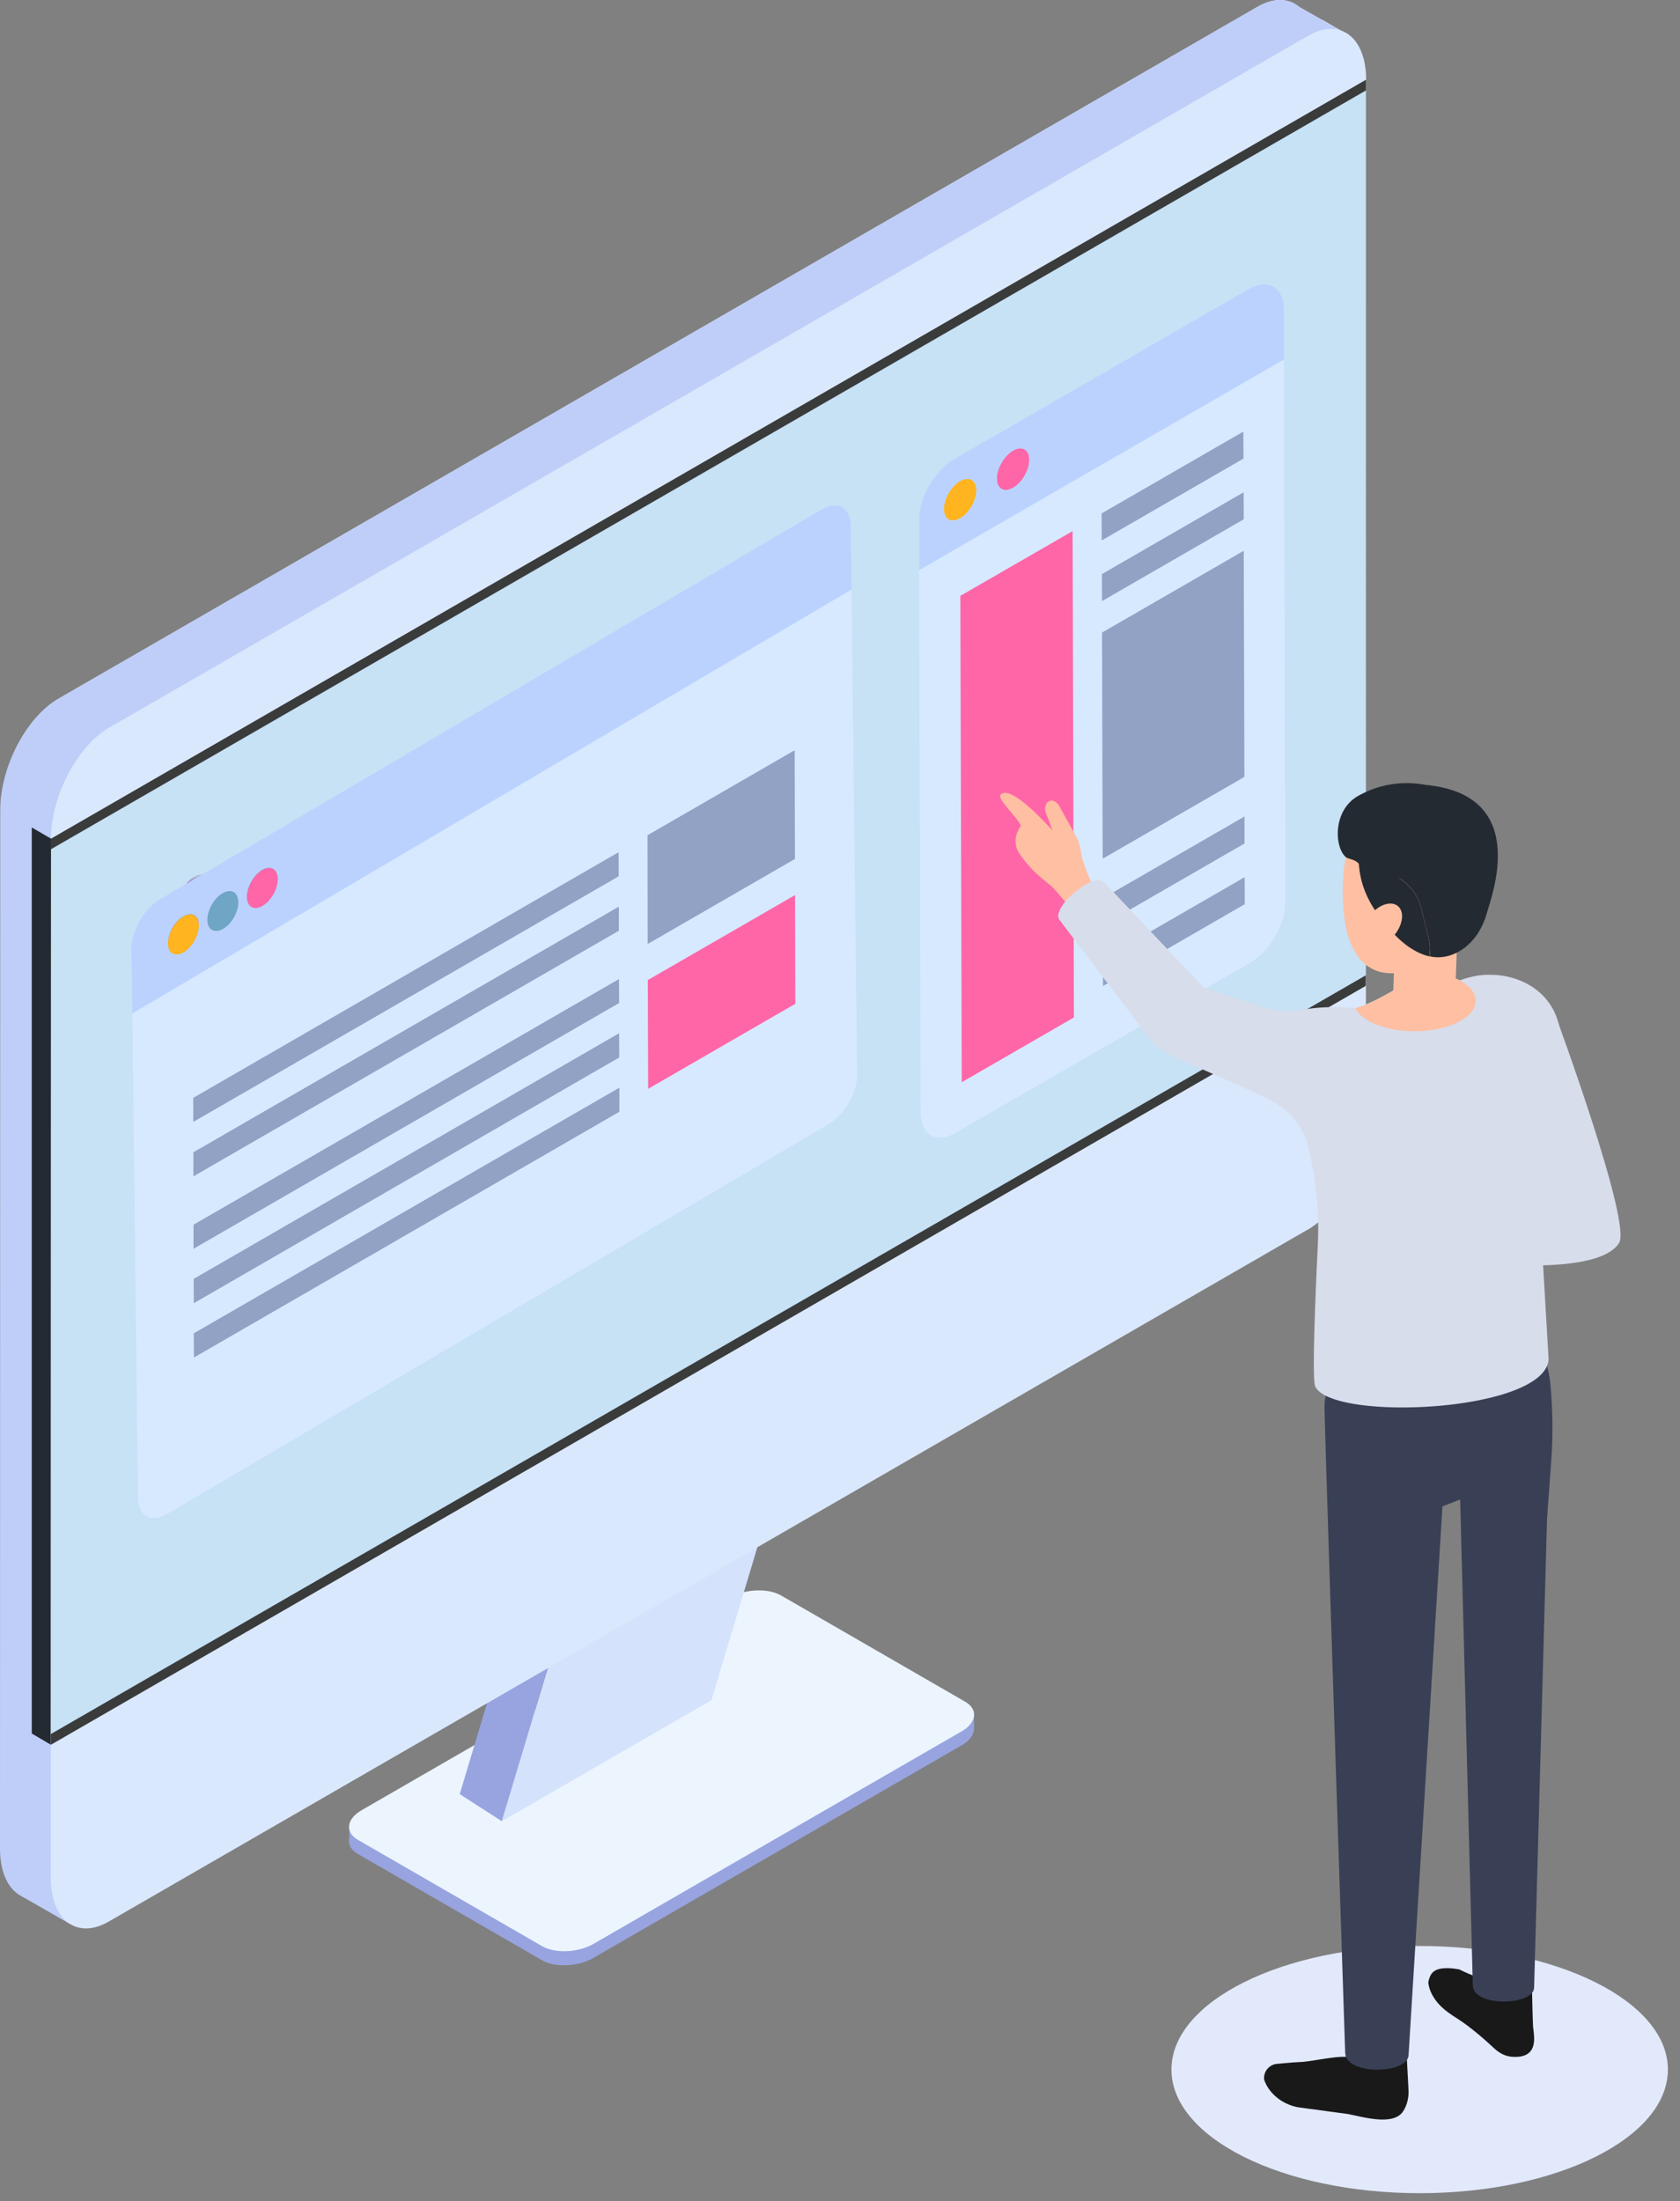 <svg width="129" height="169" fill="none" xmlns="http://www.w3.org/2000/svg"><rect width="100%" height="100%" fill="#808080" stroke="none"/><g clip-path="url(#clip0_1191_4336)"><path d="M26.82 141.18v-1l2.24.16.78-.15 26.2-15.13c1.16-.67 2.93-.74 3.93-.16l12.5 7.22 2.32-.44v1.05c0 .45-.32.92-.96 1.28l-28.29 16.33c-1.16.67-2.93.74-3.93.16l-14.14-8.16c-.53-.31-.74-.73-.66-1.17l.01.01z" fill="#98A4E0"/><path d="M59.98 122.5l14.14 8.16c1 .58.88 1.6-.28 2.27l-28.29 16.33c-1.16.67-2.93.74-3.93.16l-14.14-8.16c-1-.58-.88-1.6.28-2.27l28.29-16.33c1.16-.67 2.93-.74 3.93-.16z" fill="#ECF5FE"/><path d="M54.63 130.54l-16.1 9.29 5.58-18.56 16.09-9.29-5.57 18.56z" fill="#D4E2FC"/><path d="M38.53 139.83l-3.23-2.08 5.57-18.55 3.24 2.07-5.58 18.56z" fill="#98A4E0"/><path d="M99.81.56l3.71 2.11-3.08 4.55-.64 1.84-.02 73.89c0 3.27-2.01 7.1-4.46 8.52L7.27 142.28l-1.9 5.43-3.83-2.18C.6 144.98 0 143.72 0 141.94l.02-79.77c0-3.27 2.01-7.1 4.46-8.52L96.54.53c1.29-.75 2.46-.67 3.27.04V.56z" fill="url(#paint0_linear_1191_4336)"/><path d="M2.51 143.36l.02-79.77c0-3.27 2.01-7.1 4.46-8.52L99.05 1.94c.95-.55 1.83-.65 2.55-.38l.67.39s.03.02.05.04l1.21.69-3.08 4.55-.64 1.84-.02 73.89c0 3.27-2.01 7.1-4.46 8.52l-88.06 50.8-1.9 5.43-1.32-.76c-.94-.55-1.54-1.81-1.54-3.6v.01z" fill="url(#paint1_linear_1191_4336)"/><path d="M2.44 133.1V63.53l1.48.86-.01 69.57-1.47-.86z" fill="#3A3B3B"/><path d="M3.91 133.96c0-.09-.01-.18-.01-.27l.02-69.3L104.89 6.12l-.02 69.3c0 .09 0 .19-.01.28L3.91 133.96z" fill="#3A3B3B"/><path d="M3.9 133.14l.02-67.94L104.89 6.94l-.01 67.94L3.9 133.14z" fill="#90CBD3"/><path d="M2.82 132.52l.02-67.94 1.08.62-.02 67.94-1.08-.62z" fill="#4EACB9"/><path d="M99.81.56l3.71 2.11-3.08 4.55-.64 1.84-.02 73.89c0 3.27-2.01 7.1-4.46 8.52L7.27 142.28l-1.9 5.43-3.83-2.18C.6 144.98 0 143.72 0 141.94l.02-79.77c0-3.27 2.01-7.1 4.46-8.52L96.54.53c1.29-.75 2.46-.67 3.27.04V.56z" fill="#BECEF9"/><path d="M2.44 133.1V63.53l1.48.86-.01 69.57-1.47-.86z" fill="#242A31"/><path d="M100.41 94.41L8.36 147.53c-2.45 1.42-4.46-.1-4.46-3.37l.02-79.77c0-3.27 2.01-7.1 4.46-8.52l92.06-53.12c2.45-1.42 4.46.1 4.46 3.37l-.02 79.77c0 3.27-2.01 7.1-4.46 8.52h-.01z" fill="#DAE8FD"/><path d="M3.91 133.96c0-.09-.01-.18-.01-.27l.02-69.3L104.89 6.12l-.02 69.3c0 .09 0 .19-.01.28L3.91 133.96z" fill="#3A3B3B"/><path d="M3.9 133.14l.02-67.94L104.89 6.94l-.01 67.94L3.9 133.14z" fill="#C7E1F5"/><mask id="a" style="mask-type:luminance" maskUnits="userSpaceOnUse" x="17" y="68" width="4" height="2"><path d="M17.1 68.37c.22.12.52.11.85-.09l2.22 1.26c-.34.19-.64.21-.85.09-.66-.38-1.55-.88-2.22-1.26z" fill="#fff"/></mask><g mask="url(#a)"><path d="M19.33 69.63l-2.22-1.26.06.03 2.21 1.26-.06-.03h.01z" fill="#2E53A3"/><path d="M19.38 69.67l-2.21-1.26s.04 0 .06.02l2.21 1.26s-.04-.01-.06-.02z" fill="#3055A8"/><path d="M19.45 69.69l-2.21-1.26s.05.01.07.01l2.22 1.26s-.05 0-.07-.01h-.01z" fill="#3158AD"/><path d="M19.52 69.7l-2.22-1.26h.08l2.21 1.26s-.05-.01-.07-.01v.01z" fill="#325AB3"/><path d="M19.59 69.71l-2.21-1.26h.08l2.22 1.26h-.09z" fill="#345DB8"/><path d="M19.67 69.71l-2.22-1.26s.06 0 .09-.01l2.22 1.26s-.06.01-.09.02v-.01z" fill="#355FBD"/><path d="M19.76 69.69l-2.22-1.26s.07-.01.1-.02l2.22 1.26s-.07.02-.11.02h.01z" fill="#3762C2"/><path d="M19.86 69.67l-2.22-1.26s.1-.03.14-.05L20 69.62s-.09.04-.14.05z" fill="#3865C7"/><path d="M20 69.63l-2.22-1.26c.06-.03.11-.05.17-.08l2.22 1.26c-.06.03-.12.05-.17.08z" fill="#3A67CC"/></g><mask id="b" style="mask-type:luminance" maskUnits="userSpaceOnUse" x="17" y="65" width="5" height="5"><path d="M19.12 66.22c0-.37-.14-.64-.36-.76l2.22 1.26c.21.12.35.38.35.76.01.76-.51 1.68-1.16 2.07l-2.22-1.26c.66-.39 1.18-1.31 1.17-2.07z" fill="#fff"/></mask><g mask="url(#b)"><path d="M20.17 69.54l-2.22-1.26c.14-.08.27-.19.39-.31l2.21 1.26c-.12.13-.26.23-.39.32l.01-.01z" fill="#3A67CC"/><path d="M20.56 69.23l-2.21-1.26s.09-.09.13-.14l2.22 1.26c-.05.05-.08.09-.13.14h-.01z" fill="#3865C7"/><path d="M20.69 69.09l-2.22-1.26s.07-.07.09-.11l2.22 1.25s-.07.08-.1.12h.01z" fill="#3762C2"/><path d="M20.78 68.97l-2.22-1.25s.06-.07.08-.11l2.21 1.25s-.05.08-.08.11h.01z" fill="#355FBD"/><path d="M20.86 68.86l-2.21-1.25s.04-.07.06-.11l2.21 1.26s-.04.08-.07.1h.01z" fill="#345DB8"/><path d="M20.93 68.76l-2.21-1.26s.04-.07.06-.1l2.21 1.26s-.04.07-.06.1z" fill="#325AB3"/><path d="M20.99 68.66l-2.21-1.26s.04-.07.06-.1l2.21 1.25s-.03.07-.05.11h-.01z" fill="#3158AD"/><path d="M21.04 68.55l-2.21-1.25s.03-.07.05-.1l2.21 1.26s-.03.07-.05.1v-.01z" fill="#3055A8"/><path d="M21.09 68.46l-2.21-1.26s.04-.07.05-.1l2.22 1.26s-.03.07-.05.1h-.01z" fill="#2E53A3"/><path d="M21.15 68.36l-2.22-1.26.04-.11 2.21 1.26s-.02.07-.04.11h.01z" fill="#2D509E"/><path d="M21.18 68.25l-2.21-1.26.04-.11 2.21 1.25s-.03.08-.04.12z" fill="#2B4D99"/><path d="M21.22 68.13l-2.21-1.25s.02-.08.04-.12l2.21 1.26s-.02.08-.04.12v-.01z" fill="#2A4B94"/><path d="M21.26 68.01l-2.21-1.26.03-.14 2.21 1.26-.03.14z" fill="#28488F"/><path d="M21.29 67.88l-2.21-1.26c.01-.05.02-.11.02-.16l2.21 1.26c0 .06-.02.11-.02.16z" fill="#27468A"/><path d="M21.32 67.71l-2.21-1.26c.01-.08.02-.16.02-.23 0-.37-.14-.64-.36-.76l2.22 1.26c.21.12.35.38.35.76 0 .08 0 .16-.01.23h-.01z" fill="#254385"/></g><mask id="c" style="mask-type:luminance" maskUnits="userSpaceOnUse" x="14" y="67" width="5" height="5"><path d="M16.09 68c0-.38-.14-.64-.36-.76l2.21 1.26c.22.13.35.39.36.77.01.75-.52 1.68-1.17 2.06l-2.2-1.26c.65-.39 1.17-1.31 1.16-2.07z" fill="#fff"/></mask><g mask="url(#c)"><path d="M17.13 71.33l-2.2-1.26c.14-.09.27-.19.39-.31l2.21 1.26c-.12.12-.25.22-.4.31z" fill="#3A67CC"/><path d="M17.53 71.02l-2.21-1.26s.09-.09.13-.14l2.22 1.26s-.08.1-.13.14h-.01z" fill="#3865C7"/><path d="M17.66 70.88l-2.22-1.26s.07-.08.1-.12l2.21 1.26s-.07.08-.1.12h.01z" fill="#3762C2"/><path d="M17.75 70.76l-2.21-1.26s.05-.07.08-.1l2.21 1.26-.08.11v-.01z" fill="#355FBD"/><path d="M17.83 70.65l-2.21-1.26s.05-.07.07-.11l2.21 1.26s-.04.08-.07.11z" fill="#345DB8"/><path d="M17.9 70.54l-2.21-1.26s.04-.07.06-.1l2.21 1.26s-.04.07-.06.1z" fill="#325AB3"/><path d="M17.96 70.45l-2.21-1.26s.04-.07.05-.1l2.21 1.26s-.04.07-.05.1z" fill="#3158AD"/><path d="M18.01 70.35l-2.21-1.26s.04-.07.05-.1l2.21 1.26s-.03.07-.05.1z" fill="#3055A8"/><path d="M18.06 70.24l-2.21-1.26s.03-.07.05-.1l2.21 1.26s-.03.07-.05.1z" fill="#2E53A3"/><path d="M18.11 70.14l-2.21-1.26s.03-.07.04-.1l2.22 1.26s-.03.07-.05.11v-.01z" fill="#2D509E"/><path d="M18.16 70.03l-2.22-1.26s.03-.08.04-.12l2.21 1.27-.03.11z" fill="#2B4D99"/><path d="M18.19 69.93l-2.21-1.27s.02-.08.04-.12l2.21 1.26s-.02.08-.04.13z" fill="#2A4B94"/><path d="M18.23 69.8l-2.21-1.26.03-.14 2.21 1.26-.03.13v.01z" fill="#28488F"/><path d="M18.26 69.67l-2.21-1.26c0-.06.02-.11.03-.16l2.21 1.26c0 .05-.01.11-.02.17l-.01-.01z" fill="#27468A"/><path d="M18.28 69.5l-2.21-1.26c.02-.08.02-.16.02-.23 0-.38-.14-.64-.36-.76l2.21 1.26c.22.13.35.39.36.77 0 .08 0 .15-.02.23v-.01z" fill="#254385"/></g><mask id="d" style="mask-type:luminance" maskUnits="userSpaceOnUse" x="14" y="67" width="4" height="2"><path d="M15.73 67.24l2.21 1.26c-.21-.13-.51-.11-.84.09l-2.22-1.26c.33-.19.63-.21.85-.09z" fill="#fff"/></mask><g mask="url(#d)"><path d="M17.1 68.59l-2.22-1.26a.7.7 0 01.17-.09l2.22 1.26c-.06.03-.11.05-.17.09z" fill="#752289"/><path d="M17.27 68.5l-2.22-1.26s.09-.04.14-.05l2.22 1.26s-.09.03-.14.05z" fill="#722285"/><path d="M17.41 68.46l-2.22-1.26s.07-.02.1-.02l2.21 1.26s-.07.01-.1.02h.01z" fill="#6F2182"/><path d="M17.51 68.44l-2.21-1.26s.06-.01.09-.01l2.21 1.26s-.06.01-.09.02v-.01z" fill="#6C207F"/><path d="M17.6 68.42l-2.21-1.26h.08l2.22 1.27h-.08l-.01-.01z" fill="#691F7B"/><path d="M17.68 68.43l-2.22-1.27h.08l2.21 1.26h-.07v.01z" fill="#661E78"/><path d="M17.75 68.43l-2.21-1.26s.04 0 .07.02l2.21 1.26s-.04-.01-.06-.02h-.01z" fill="#631D74"/><path d="M17.81 68.45l-2.21-1.26s.04.02.06.02l2.21 1.26s-.04-.02-.06-.02z" fill="#601C71"/><path d="M17.88 68.47l-2.21-1.26.06.03 2.22 1.26s-.05-.02-.07-.03z" fill="#5D1C6D"/><path d="M17.94 68.49l-2.22-1.26 2.21 1.26v-.01l.01.01z" fill="#5B1B6A"/></g><mask id="e" style="mask-type:luminance" maskUnits="userSpaceOnUse" x="13" y="67" width="5" height="5"><path d="M16.29 71.42l-2.22-1.27c-.21-.12-.35-.38-.35-.75-.01-.76.52-1.69 1.16-2.07l2.22 1.26c-.66.38-1.18 1.31-1.17 2.07 0 .37.13.63.35.76h.01z" fill="#fff"/></mask><g mask="url(#e)"><path d="M16.29 71.42l-2.22-1.27c-.21-.12-.35-.38-.35-.75 0-.08 0-.16.02-.24l2.21 1.26v.23c0 .37.13.63.35.76l-.01.01z" fill="#4C1659"/><path d="M15.94 70.43l-2.21-1.26c0-.05.01-.11.02-.16l2.22 1.27-.03.16v-.01z" fill="#4F175C"/><path d="M15.97 70.27L13.75 69l.03-.14 2.21 1.26-.03.14.01.01z" fill="#521860"/><path d="M16 70.12l-2.21-1.26s.02-.08.04-.12L16.04 70s-.02.09-.04.12z" fill="#551963"/><path d="M16.04 70l-2.21-1.26s.02-.07.04-.11l2.21 1.26-.04.11z" fill="#581A67"/><path d="M16.08 69.89l-2.21-1.26s.03-.07.04-.11l2.22 1.26s-.03.07-.04.11h-.01z" fill="#5B1B6A"/><path d="M16.12 69.78l-2.22-1.26s.03-.07.05-.11l2.21 1.26s-.04.07-.05.11h.01z" fill="#5D1C6D"/><path d="M16.17 69.67l-2.21-1.26s.04-.07.05-.1l2.21 1.26s-.03.07-.05.1z" fill="#601C71"/><path d="M16.22 69.58l-2.21-1.26s.04-.07.05-.1l2.22 1.26s-.04.08-.06.11v-.01z" fill="#631D74"/><path d="M16.27 69.47l-2.22-1.26s.04-.06.06-.1l2.22 1.26s-.05.07-.06.1z" fill="#661E78"/><path d="M16.33 69.37l-2.22-1.26.07-.1 2.21 1.26-.07.1h.01z" fill="#691F7B"/><path d="M16.4 69.27l-2.21-1.26s.05-.08.08-.11l2.21 1.25s-.05.08-.08.11v.01z" fill="#6C207F"/><path d="M16.48 69.16l-2.21-1.25s.06-.09.09-.12l2.22 1.26s-.06.07-.1.11z" fill="#6F2182"/><path d="M16.58 69.05l-2.22-1.26s.08-.1.13-.14l2.21 1.26s-.09.09-.13.14h.01z" fill="#722285"/><path d="M16.71 68.9l-2.21-1.26c.12-.13.26-.23.39-.31l2.22 1.26c-.14.08-.27.19-.39.31h-.01z" fill="#752289"/></g><mask id="f" style="mask-type:luminance" maskUnits="userSpaceOnUse" x="11" y="71" width="4" height="3"><path d="M11.04 71.94c.22.13.52.11.85-.09l2.21 1.26c-.33.19-.63.21-.85.09-.66-.38-1.54-.89-2.21-1.26z" fill="#fff"/></mask><g mask="url(#f)"><path d="M13.25 73.21l-2.21-1.27v.01l2.22 1.26h-.01z" fill="#2D509E"/><path d="M13.26 73.21l-2.21-1.26.06.03 2.21 1.26-.06-.03z" fill="#2E53A3"/><path d="M13.32 73.24l-2.21-1.26s.04.02.07.02l2.21 1.27-.06-.03h-.01z" fill="#3055A8"/><path d="M13.38 73.26l-2.21-1.27s.04.01.06.02l2.21 1.26s-.04 0-.07-.02l.01.01z" fill="#3158AD"/><path d="M13.45 73.28l-2.21-1.26h.07l2.22 1.26h-.08z" fill="#325AB3"/><path d="M13.52 73.28l-2.22-1.26h.08l2.21 1.26h-.08.01z" fill="#345DB8"/><path d="M13.6 73.28l-2.21-1.26s.06 0 .09-.01l2.21 1.26h-.09v.01z" fill="#355FBD"/><path d="M13.69 73.27l-2.21-1.26s.07-.01.1-.02l2.21 1.26-.1.03v-.01z" fill="#3762C2"/><path d="M13.8 73.25l-2.21-1.26s.09-.03.14-.05l2.21 1.26s-.09.03-.14.05z" fill="#3865C7"/><path d="M13.94 73.2l-2.21-1.26s.11-.05.17-.08l2.21 1.26c-.06.03-.11.06-.16.08h-.01z" fill="#3A67CC"/></g><mask id="g" style="mask-type:luminance" maskUnits="userSpaceOnUse" x="11" y="69" width="5" height="5"><path d="M13.05 69.79c0-.38-.14-.64-.35-.77l2.22 1.27c.21.12.35.38.35.76 0 .75-.51 1.68-1.17 2.07l-2.21-1.26c.65-.39 1.17-1.31 1.16-2.06v-.01z" fill="#fff"/></mask><g mask="url(#g)"><path d="M14.1 73.12l-2.21-1.26c.14-.08.27-.19.39-.31l2.21 1.26c-.12.12-.25.23-.4.32l.01-.01z" fill="#3A67CC"/><path d="M14.49 72.8l-2.21-1.26s.08-.09.13-.14l2.22 1.26c-.04.05-.08.1-.13.14h-.01z" fill="#3865C7"/><path d="M14.62 72.66L12.4 71.4s.06-.08.1-.12l2.21 1.26-.09.12z" fill="#3762C2"/><path d="M14.72 72.54l-2.21-1.26.08-.11 2.21 1.26s-.05.07-.08.1v.01z" fill="#355FBD"/><path d="M14.79 72.44l-2.21-1.26s.05-.07.07-.11l2.21 1.27-.07.1z" fill="#345DB8"/><path d="M14.86 72.34l-2.21-1.27s.04-.07.06-.09l2.21 1.26s-.04.07-.06.1z" fill="#325AB3"/><path d="M14.93 72.23l-2.21-1.26s.04-.07.05-.1l2.21 1.26s-.04.06-.05.1z" fill="#3158AD"/><path d="M14.98 72.14l-2.21-1.26s.04-.07.06-.1l2.21 1.26s-.04.07-.05.11l-.01-.01z" fill="#3055A8"/><path d="M15.03 72.03l-2.21-1.26s.03-.07.04-.1l2.21 1.26s-.03.07-.05.1h.01z" fill="#2E53A3"/><path d="M15.08 71.93l-2.21-1.26s.03-.07.04-.11l2.21 1.26s-.03.07-.04.11z" fill="#2D509E"/><path d="M15.12 71.82l-2.21-1.26s.02-.07.04-.11l2.21 1.26s-.02.08-.04.11z" fill="#2B4D99"/><path d="M15.16 71.71l-2.21-1.26.03-.12 2.21 1.26-.03.12z" fill="#2A4B94"/><path d="M15.19 71.58l-2.21-1.26s.03-.09.04-.13l2.22 1.25s-.03.09-.04.14h-.01z" fill="#28488F"/><path d="M15.23 71.45l-2.22-1.25c0-.06.02-.11.03-.17l2.21 1.26c0 .05-.01.11-.02.16z" fill="#27468A"/><path d="M15.25 71.29l-2.21-1.26v-.23c0-.38-.14-.64-.35-.77l2.22 1.27c.21.12.35.38.35.76 0 .07 0 .16-.01.23z" fill="#254385"/></g><path d="M63.09 39.12c1.22-.72 2.22-.15 2.23 1.26l.06 4.9-55.23 32.54-.06-4.9c-.02-1.41.96-3.14 2.17-3.85l50.83-29.95zM20.17 69.55c.65-.39 1.17-1.31 1.16-2.07 0-.75-.54-1.06-1.2-.67-.65.38-1.18 1.32-1.17 2.07 0 .75.55 1.06 1.21.67zm-3.04 1.78c.66-.39 1.18-1.31 1.17-2.06-.02-.76-.55-1.06-1.2-.67-.66.38-1.18 1.31-1.17 2.07 0 .75.55 1.05 1.2.67v-.01zm-3.03 1.79c.66-.39 1.17-1.32 1.17-2.07 0-.76-.54-1.06-1.2-.67-.66.38-1.18 1.31-1.17 2.07 0 .75.55 1.05 1.2.67z" fill="#BBD2FF"/><path d="M20.13 66.81c.66-.39 1.19-.08 1.2.67.01.76-.51 1.68-1.16 2.07-.66.39-1.2.08-1.21-.67 0-.75.52-1.69 1.17-2.07z" fill="#FF66A8"/><path d="M17.1 68.59c.65-.39 1.18-.08 1.2.67.01.75-.52 1.68-1.17 2.06-.65.38-1.19.08-1.2-.67 0-.75.51-1.68 1.17-2.07v.01z" fill="#70A6C5"/><path d="M14.07 70.38c.65-.39 1.19-.09 1.2.67 0 .75-.51 1.68-1.17 2.07-.65.38-1.19.08-1.2-.67 0-.76.51-1.69 1.17-2.07z" fill="#FFB420"/><path d="M10.09 72.92l.06 4.9 55.23-32.55.44 37.18c.02 1.41-.95 3.13-2.17 3.85l-50.82 29.95c-1.22.71-2.22.15-2.24-1.25l-.49-42.07-.01-.01z" fill="#D7E9FF"/><path d="M47.56 83.51v1.85l-32.67 18.87-.01-1.86 32.68-18.86zm-.02-4.18l.01 1.86-32.67 18.87-.01-1.87 32.67-18.86zm-.01-4.16l.01 1.84-32.68 18.87v-1.85l32.67-18.86zm-.03-9.74l.01 1.85-32.67 18.86v-1.85L47.5 65.43zm.02 4.18v1.85L14.85 90.32v-1.85l32.67-18.86z" fill="#91A2C5"/><path d="M61.05 68.72l.02 8.35-11.3 6.53-.03-8.35 11.31-6.53z" fill="#FF66A8"/><path d="M61.02 57.6l.02 8.35-11.31 6.53-.01-8.35 11.3-6.53z" fill="#91A2C5"/><path d="M70.58 43.77l28-16.17.12 41.66c0 1.72-1.2 3.81-2.7 4.66L73.4 86.97c-1.49.87-2.7.18-2.71-1.54l-.12-41.66h.01zm11.88 34.35l-.1-37.33-8.62 4.97.1 37.33 8.61-4.97h.01zm13.09-18.47l-.05-17.36-10.88 6.28.05 17.36 10.88-6.28zm.02 5.11v-2.07l-10.89 6.28v2.07l10.89-6.28zm-.09-29.55v-2.08l-10.89 6.28v2.07l10.89-6.28v.01zm.1 34.21v-2.07L84.7 73.63v2.08l10.88-6.28v-.01zm-.08-29.55V37.8l-10.89 6.28v2.07l10.89-6.28z" fill="#D7E9FF"/><path d="M73.71 36.93c.7-.4 1.25-.08 1.26.71 0 .79-.55 1.75-1.25 2.15-.68.39-1.24.08-1.25-.71 0-.78.56-1.75 1.24-2.15z" fill="#FFB420"/><path d="M77.79 34.59c.68-.39 1.25-.08 1.25.71 0 .8-.56 1.75-1.24 2.15-.7.4-1.26.09-1.26-.7 0-.78.56-1.75 1.25-2.15v-.01z" fill="#FF66A8"/><path d="M95.57 67.35l.01 2.07L84.7 75.7l-.01-2.07 10.88-6.28zm-.01-4.66v2.07l-10.88 6.28v-2.07l10.88-6.28zm-.06-20.4l.05 17.36-10.88 6.28-.05-17.36 10.88-6.28zm-.01-4.49l.01 2.07-10.88 6.28-.01-2.07 10.88-6.28zm-.02-4.66l.01 2.07-10.88 6.28-.01-2.07 10.88-6.28z" fill="#91A2C5"/><path d="M95.86 22.22c1.5-.87 2.71-.18 2.72 1.55v3.83l-28 16.17v-3.84c-.02-1.72 1.18-3.8 2.68-4.67l22.6-13.05v.01zM77.8 37.45c.68-.4 1.24-1.35 1.24-2.15 0-.78-.56-1.1-1.25-.71-.7.4-1.25 1.37-1.25 2.15 0 .79.57 1.1 1.26.7v.01zm-4.07 2.35c.7-.4 1.25-1.36 1.25-2.15 0-.78-.56-1.1-1.26-.71-.68.39-1.24 1.37-1.24 2.15 0 .8.57 1.11 1.25.71z" fill="#BBD2FF"/><path d="M82.36 40.78l.1 37.34-8.61 4.97-.11-37.34 8.62-4.97z" fill="#FF66A8"/><path d="M109.01 168.39c10.527 0 19.06-4.249 19.06-9.49 0-5.241-8.533-9.49-19.06-9.49s-19.06 4.249-19.06 9.49c0 5.241 8.533 9.49 19.06 9.49z" fill="#E2E9FB"/><path d="M78.19 63.73l.19-.34c-.2-.57-1.82-2.03-1.56-2.36.75-.96 3.99 2.73 3.99 2.73s-.35-.99-.49-1.31c-.15-.36-.04-.76.17-.9.4-.28.83.21.92.48l1.2 2.15c.16.29.28.61.34.93l.12.64c.13.71.76 2.01.92 2.5l-.77 2.91c-.17-.42-2.17-2.87-2.52-3.15-.51-.41-1.05-.83-1.5-1.32 0 0-1.09-1.15-1.17-1.72-.1-.41-.04-.85.16-1.22v-.02z" fill="#FFBFA2"/><path d="M109.67 152.17s0 1.22 1.5 2.32c.21.16.5.35.8.54.85.54 2 1.52 2.73 2.21.41.38.87.66 1.48.68.91.05 1.72-.25 1.61-1.62 0-.09-.02-.26-.04-.42 0-.07-.02-.15-.03-.22-.02-.1-.08-2.65-.08-2.71-.11.46-.75-1.34-1.15-1.36-.6-.03-.52 1.4-.92 1.02-.73-.69-1.51-.38-3.51-1.4l-.38-.06c-1.55-.18-1.79.33-1.95.8-.02.07-.04.15-.05.21l-.01.01zm-11.7 6.3s1.41-.14 1.88-.15c1.11-.04 3.53-.73 4.28-.21.86.6 2.77 1.09 2.8-.51l1.09.35c.02.34.12 2.33.13 2.45.04.59-.08 1.19-.4 1.69-.73 1.14-2.97.48-4.26.22l-3.85-.52c-1.4-.28-2.31-1.27-2.57-2.12-.07-.57.33-1.1.9-1.2z" fill="#19191A"/><path d="M118.36 103.28l.45 1.67c.11.41.19.83.23 1.26.19 2 .22 4.01.07 6.01l-.32 4.37-.99 35.96c.1 1.45-4.73 1.59-4.71-.14l-.97-37.28-1.36.53-2.6 42.1c0 1.49-4.82 1.63-4.87-.16 0 0-1.42-42.79-1.59-49.5-.12-4.73 8.48-3.46 8.48-3.66l-4.46-3.48 12.64 2.33v-.01z" fill="#394055"/><path d="M106.34 96.09s15.77 2.81 17.98-.65c.99-1.55-4.85-17.4-4.85-17.4l-1.4-1.73-3.95 1.13c-.53.15-1.29-.65-1.29-.65.65 2.12 4.05 12.45 4.85 14.87.13.38-11.52 1.18-11.52 1.18.89.24 1.02 2.89.18 3.25z" fill="#D7DDEB"/><path d="M118.44 96.32l.47 8.03c-.21 4.07-16.61 4.83-17.92 2.1-.25-.53 0-6.77.2-10.88.11-2.38-.1-4.77-.65-7.11-.03-.11-.06-.22-.08-.35a5.36 5.36 0 00-2.76-3.55c-2.02-1.05-6.24-2.81-7.57-3.43-.83-.37-1.55-.96-2.09-1.7l-6.67-8.78c-.74-.89 2.48-3.65 3.35-2.98l7.72 8.17 4.49 1.48c.99.33 2.04.42 3.06.22 1.98-.39 3.98-.11 4.1-.15.68-.2 1.34-.49 1.97-.83.53-.29.91-.5.91-.5l.08-.04 2.75-1.47.21-.11c.11-.06.56.15 1.02.36.47.22.94.46 1.1.46.63-.23 1.25-.37 1.87-.41.24-.02.49 0 .73 0 2.62.13 5.24 1.9 5.12 5.42L118.5 94.3c-.07.67-.07 1.34-.04 2.01l-.02.01z" fill="#D7DDEB"/><path d="M113.31 76.84c0 1.29-2.1 2.34-4.7 2.34-2.19 0-4.03-.76-4.54-1.76.68-.21 1.34-.49 1.97-.83.53-.29.91-.5.91-.5l.08-.04 2.75-1.47c.44.06.86.14 1.23.25.41.12.78.27 1.1.46.75.41 1.2.95 1.2 1.55zm-10-5.78c.79 3.89 3.37 4.25 5.8 3.08 2.71-1.31 4.37-4.48 4.53-6.81.24-3.54-1.99-5.85-4.92-6.06-6.69-.46-5.67 8.44-5.4 9.78l-.01.01z" fill="#FFBFA2"/><path d="M111.99 69.23l-.27 7.72c-.01.36-.36.7-.98.9-1.07.35-2.55.2-3.33-.34-.31-.22-.46-.48-.45-.73l.26-7.73 4.77.17v.01z" fill="#FFBFA2"/><path d="M108.91 66.22c-.85 1.11-2.11 1.69-3.31 1.63-.39-.01-.76-.97-1.26-1.53-.32-.37-.81-.35-1.01-.52-.87-.77-1-3.57.94-4.68a7.55 7.55 0 015.15-.86c.2.04-1.05.63-.89.76 1.52 1.16 1.68 3.49.38 5.2z" fill="#242A31"/><path d="M109.7 72.03l-.57-2.3a3.66 3.66 0 00-.88-1.63c-.44-.47-.99-.82-1.6-1.02l-2.31-.75c.14 1.94.97 3.55 2.76 5.44.87.91 1.8 1.47 2.69 1.67v-.37c.03-.35-.01-.7-.1-1.04h.01z" fill="#242A31"/><path d="M109.42 60.26c-2.81-.25-5.1 2.05-5.11 5.45 0 .21.01.41.03.61l2.31.75c.61.2 1.16.55 1.6 1.02.43.46.73 1.02.88 1.63l.57 2.3c.08.34.12.69.11 1.04v.37c1.71.39 3.69-.9 4.35-3.3.35-1.27 3.42-9.13-4.73-9.87h-.01z" fill="#242A31"/><path d="M105.23 70.25c-.64.8-.75 1.78-.23 2.2.52.42 1.46.11 2.1-.69.64-.8.75-1.78.23-2.2-.52-.42-1.46-.11-2.1.69z" fill="#FFBFA2"/></g><defs><linearGradient id="paint0_linear_1191_4336" x1="6.037" y1="148.304" x2="93.428" y2="-3.001" gradientUnits="userSpaceOnUse"><stop stop-color="#737373"/><stop offset=".04" stop-color="#868686"/><stop offset=".42" stop-color="#868686"/><stop offset=".43" stop-color="#A9A9A9"/><stop offset=".44" stop-color="#DEDEDE"/><stop offset=".99" stop-color="#DEDEDE"/><stop offset="1" stop-color="#F9F9F9"/></linearGradient><linearGradient id="paint1_linear_1191_4336" x1="7.299" y1="148.998" x2="94.67" y2="-2.273" gradientUnits="userSpaceOnUse"><stop stop-color="#B3B3B3"/><stop offset=".04" stop-color="#BDBDBD"/><stop offset=".62" stop-color="#BEBEBE"/><stop offset=".65" stop-color="#CFCFCF"/><stop offset=".67" stop-color="#D5D5D5"/><stop offset=".71" stop-color="#F0F0F0"/><stop offset=".98" stop-color="#F0F0F0"/><stop offset="1" stop-color="#fff"/></linearGradient><clipPath id="clip0_1191_4336"><path fill="#fff" d="M0 0h128.07v168.39H0z"/></clipPath></defs></svg>